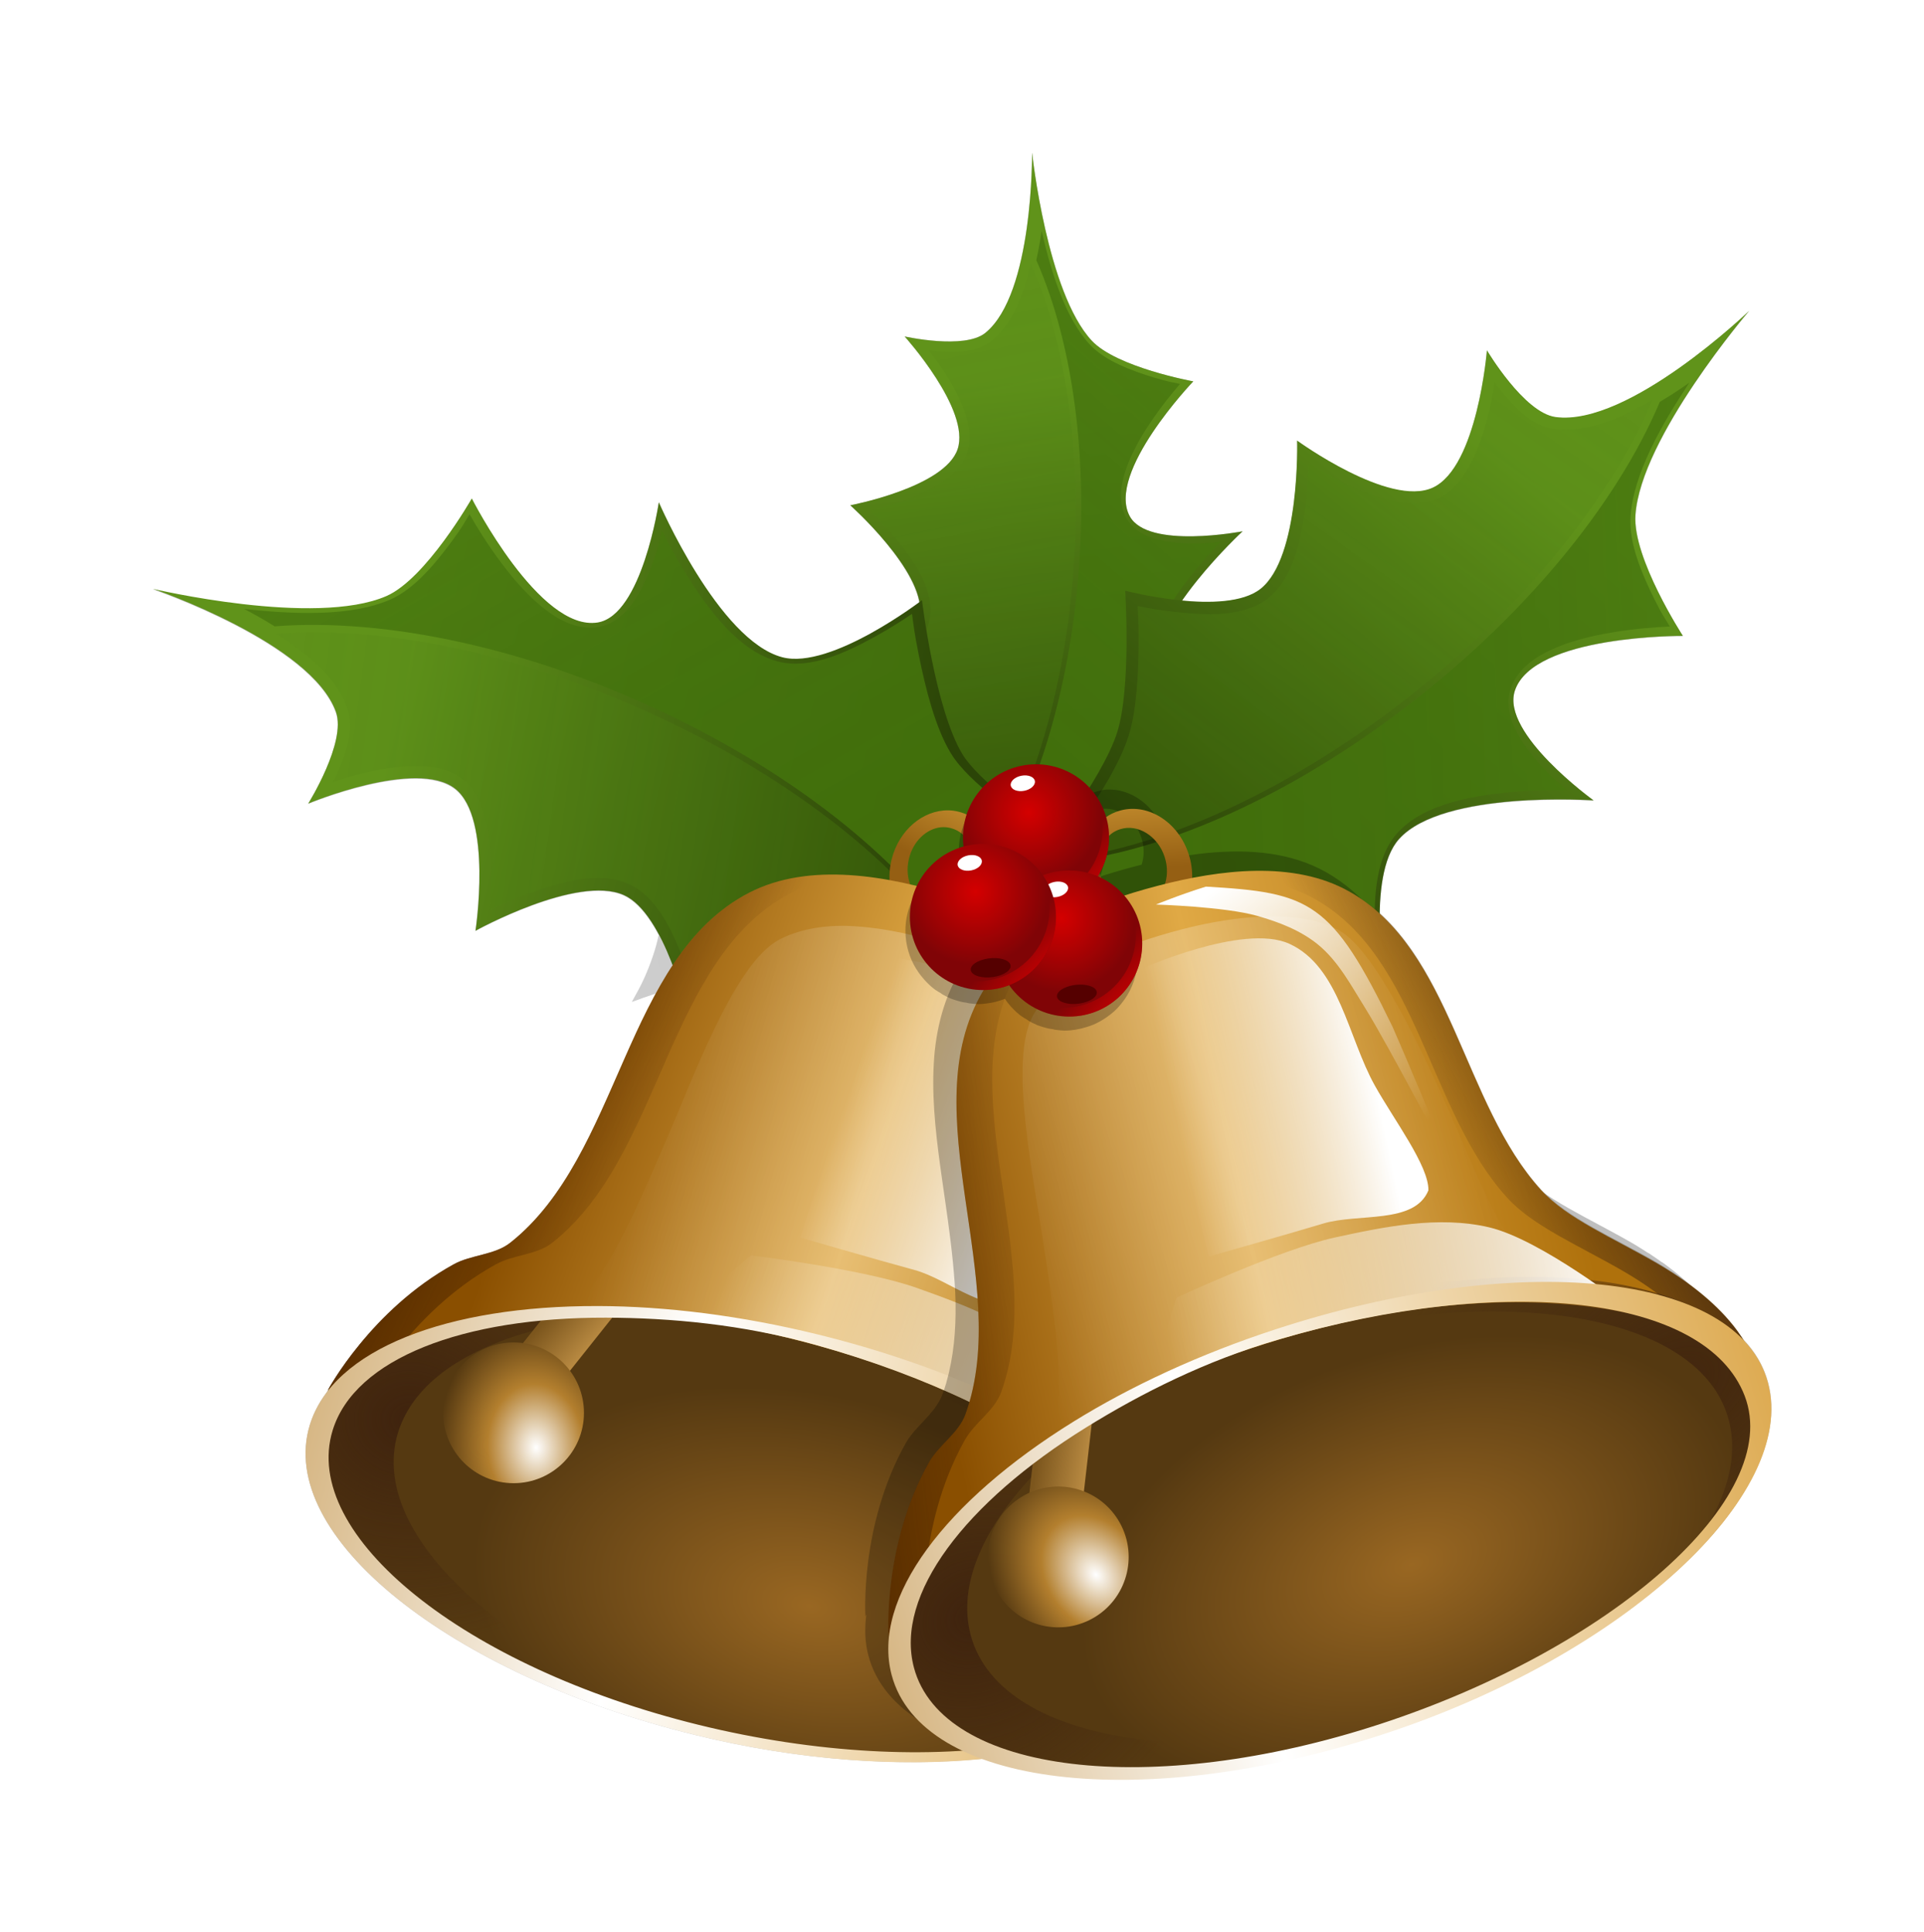 <?xml version="1.0" encoding="UTF-8" standalone="no"?>
<!-- Created with Inkscape (http://www.inkscape.org/) -->

<svg
   xmlns:dc="http://purl.org/dc/elements/1.1/"
   xmlns:cc="http://creativecommons.org/ns#"
   xmlns:rdf="http://www.w3.org/1999/02/22-rdf-syntax-ns#"
   xmlns:svg="http://www.w3.org/2000/svg"
   xmlns="http://www.w3.org/2000/svg"
   xmlns:xlink="http://www.w3.org/1999/xlink"
   xmlns:sodipodi="http://sodipodi.sourceforge.net/DTD/sodipodi-0.dtd"
   xmlns:inkscape="http://www.inkscape.org/namespaces/inkscape"
   width="204.222"
   height="205.007"
   id="svg7875"
   version="1.1"
   inkscape:version="0.48.3.1 r9886"
   sodipodi:docname="Neues Dokument 21">
  <defs
     id="defs7877">
    <filter
       color-interpolation-filters="sRGB"
       id="filter5235"
       inkscape:collect="always">
      <feGaussianBlur
         id="feGaussianBlur5237"
         stdDeviation="2.583"
         inkscape:collect="always" />
    </filter>
    <linearGradient
       y2="84.852"
       x2="-199.263"
       y1="-107.371"
       x1="87.31"
       gradientTransform="matrix(-0.34,0.444,0.41,0.369,-240.666,142.667)"
       gradientUnits="userSpaceOnUse"
       id="linearGradient5519"
       xlink:href="#linearGradient4377"
       inkscape:collect="always" />
    <linearGradient
       id="linearGradient4377"
       inkscape:collect="always">
      <stop
         id="stop4379"
         offset="0"
         style="stop-color:#ffffff;stop-opacity:1;" />
      <stop
         id="stop4381"
         offset="1"
         style="stop-color:#ffffff;stop-opacity:0;" />
    </linearGradient>
    <linearGradient
       y2="67.124"
       x2="-134.867"
       y1="18.54"
       x1="-140.314"
       gradientUnits="userSpaceOnUse"
       id="linearGradient5521"
       xlink:href="#linearGradient4565"
       inkscape:collect="always" />
    <linearGradient
       id="linearGradient4565"
       inkscape:collect="always">
      <stop
         id="stop4567"
         offset="0"
         style="stop-color:#60931a;stop-opacity:1" />
      <stop
         id="stop4569"
         offset="1"
         style="stop-color:#2b4407;stop-opacity:1" />
    </linearGradient>
    <linearGradient
       y2="78.478"
       x2="-208.681"
       y1="-70.937"
       x1="-199.539"
       gradientTransform="matrix(0.448,-0.12,0.12,0.448,-56.186,8.947)"
       gradientUnits="userSpaceOnUse"
       id="linearGradient5523"
       xlink:href="#linearGradient4559"
       inkscape:collect="always" />
    <linearGradient
       inkscape:collect="always"
       id="linearGradient4559">
      <stop
         style="stop-color:#5e911a;stop-opacity:0.5"
         offset="0"
         id="stop4561" />
      <stop
         style="stop-color:#406e0b;stop-opacity:1"
         offset="1"
         id="stop4563" />
    </linearGradient>
    <linearGradient
       y2="84.852"
       x2="-199.263"
       y1="-107.371"
       x1="87.31"
       gradientTransform="matrix(0.448,-0.12,0.12,0.448,-56.459,9.189)"
       gradientUnits="userSpaceOnUse"
       id="linearGradient5525"
       xlink:href="#linearGradient4559"
       inkscape:collect="always" />
    <linearGradient
       y2="67.124"
       x2="-134.867"
       y1="18.54"
       x1="-140.314"
       gradientUnits="userSpaceOnUse"
       id="linearGradient5527"
       xlink:href="#linearGradient4565"
       inkscape:collect="always" />
    <linearGradient
       y2="78.478"
       x2="-208.681"
       y1="-70.937"
       x1="-199.539"
       gradientTransform="matrix(0.448,-0.12,0.12,0.448,-56.186,8.947)"
       gradientUnits="userSpaceOnUse"
       id="linearGradient5529"
       xlink:href="#linearGradient4559"
       inkscape:collect="always" />
    <linearGradient
       y2="84.852"
       x2="-199.263"
       y1="-107.371"
       x1="87.31"
       gradientTransform="matrix(0.448,-0.12,0.12,0.448,-56.459,9.189)"
       gradientUnits="userSpaceOnUse"
       id="linearGradient5531"
       xlink:href="#linearGradient4559"
       inkscape:collect="always" />
    <linearGradient
       y2="67.124"
       x2="-134.867"
       y1="18.54"
       x1="-140.314"
       gradientUnits="userSpaceOnUse"
       id="linearGradient5533"
       xlink:href="#linearGradient4565"
       inkscape:collect="always" />
    <linearGradient
       y2="78.478"
       x2="-208.681"
       y1="-70.937"
       x1="-199.539"
       gradientTransform="matrix(0.448,-0.12,0.12,0.448,-56.186,8.947)"
       gradientUnits="userSpaceOnUse"
       id="linearGradient5535"
       xlink:href="#linearGradient4559"
       inkscape:collect="always" />
    <linearGradient
       y2="84.852"
       x2="-199.263"
       y1="-107.371"
       x1="87.31"
       gradientTransform="matrix(0.448,-0.12,0.12,0.448,-56.459,9.189)"
       gradientUnits="userSpaceOnUse"
       id="linearGradient5537"
       xlink:href="#linearGradient4559"
       inkscape:collect="always" />
    <linearGradient
       y2="145.879"
       x2="-46.552"
       y1="152.85"
       x1="-50.286"
       gradientUnits="userSpaceOnUse"
       id="linearGradient5539"
       xlink:href="#linearGradient4038"
       inkscape:collect="always" />
    <linearGradient
       inkscape:collect="always"
       id="linearGradient4038">
      <stop
         style="stop-color:#955f13;stop-opacity:1"
         offset="0"
         id="stop4040" />
      <stop
         style="stop-color:#c48d2e;stop-opacity:1"
         offset="1"
         id="stop4042" />
    </linearGradient>
    <radialGradient
       r="37.318"
       fy="281.861"
       fx="-59.021"
       cy="281.861"
       cx="-59.021"
       gradientTransform="matrix(0.745,-0.004,0.007,0.5,-17.146,134.963)"
       gradientUnits="userSpaceOnUse"
       id="radialGradient5541"
       xlink:href="#linearGradient3001"
       inkscape:collect="always" />
    <linearGradient
       id="linearGradient3001"
       inkscape:collect="always">
      <stop
         style="stop-color:#996722;stop-opacity:1"
         offset="0"
         id="stop3005" />
      <stop
         style="stop-color:#553911;stop-opacity:1;"
         offset="1"
         id="stop3003" />
    </linearGradient>
    <radialGradient
       r="27.021"
       fy="208.649"
       fx="-108.951"
       cy="208.649"
       cx="-108.951"
       gradientTransform="matrix(1,0,0,0.886,0,25.212)"
       gradientUnits="userSpaceOnUse"
       id="radialGradient5543"
       xlink:href="#linearGradient3829"
       inkscape:collect="always" />
    <linearGradient
       id="linearGradient3829"
       inkscape:collect="always">
      <stop
         id="stop3831"
         offset="0"
         style="stop-color:#3f230e;stop-opacity:1;" />
      <stop
         id="stop3833"
         offset="1"
         style="stop-color:#3f230e;stop-opacity:0;" />
    </linearGradient>
    <linearGradient
       y2="214.725"
       x2="55.967"
       y1="214.437"
       x1="50.331"
       gradientUnits="userSpaceOnUse"
       id="linearGradient5545"
       xlink:href="#linearGradient4023"
       inkscape:collect="always" />
    <linearGradient
       id="linearGradient4023"
       inkscape:collect="always">
      <stop
         id="stop4025"
         offset="0"
         style="stop-color:#7c561d;stop-opacity:1;" />
      <stop
         id="stop4027"
         offset="1"
         style="stop-color:#bb8c43;stop-opacity:1" />
    </linearGradient>
    <linearGradient
       y2="193.989"
       x2="-26.404"
       y1="170.401"
       x1="-92.591"
       gradientUnits="userSpaceOnUse"
       id="linearGradient5547"
       xlink:href="#linearGradient2989"
       inkscape:collect="always" />
    <linearGradient
       id="linearGradient2989">
      <stop
         id="stop2991"
         offset="0"
         style="stop-color:#8a4f00;stop-opacity:1" />
      <stop
         style="stop-color:#e0a945;stop-opacity:1"
         offset="0.5"
         id="stop2997" />
      <stop
         id="stop2993"
         offset="1"
         style="stop-color:#af710c;stop-opacity:1" />
    </linearGradient>
    <radialGradient
       r="39.88"
       fy="232.86"
       fx="-33.179"
       cy="232.86"
       cx="-33.179"
       gradientTransform="matrix(1,0,0,0.608,-0.124,86.85)"
       gradientUnits="userSpaceOnUse"
       id="radialGradient5549"
       xlink:href="#linearGradient3846"
       inkscape:collect="always" />
    <linearGradient
       id="linearGradient3846"
       inkscape:collect="always">
      <stop
         id="stop3848"
         offset="0"
         style="stop-color:#42260e;stop-opacity:1;" />
      <stop
         id="stop3850"
         offset="1"
         style="stop-color:#42260e;stop-opacity:0;" />
    </linearGradient>
    <linearGradient
       y2="182.722"
       x2="-81.155"
       y1="167.537"
       x1="-112.521"
       gradientUnits="userSpaceOnUse"
       id="linearGradient5551"
       xlink:href="#linearGradient3864"
       inkscape:collect="always" />
    <linearGradient
       id="linearGradient3864"
       inkscape:collect="always">
      <stop
         id="stop3866"
         offset="0"
         style="stop-color:#3f1c00;stop-opacity:1;" />
      <stop
         id="stop3868"
         offset="1"
         style="stop-color:#3f1c00;stop-opacity:0;" />
    </linearGradient>
    <linearGradient
       y2="187.845"
       x2="-34.194"
       y1="174.467"
       x1="-83.942"
       gradientUnits="userSpaceOnUse"
       id="linearGradient5553"
       xlink:href="#linearGradient3034"
       inkscape:collect="always" />
    <linearGradient
       id="linearGradient3034">
      <stop
         id="stop3036"
         offset="0"
         style="stop-color:#ffffff;stop-opacity:0;" />
      <stop
         style="stop-color:#ffffff;stop-opacity:1"
         offset="0.48"
         id="stop3042" />
      <stop
         id="stop3038"
         offset="1"
         style="stop-color:#ffffff;stop-opacity:0;" />
    </linearGradient>
    <filter
       color-interpolation-filters="sRGB"
       id="filter3820"
       inkscape:collect="always">
      <feGaussianBlur
         id="feGaussianBlur3822"
         stdDeviation="0.846"
         inkscape:collect="always" />
    </filter>
    <linearGradient
       y2="195.667"
       x2="-75.18"
       y1="214.089"
       x1="-30.371"
       gradientTransform="translate(-0.249,-0.747)"
       gradientUnits="userSpaceOnUse"
       id="linearGradient5555"
       xlink:href="#linearGradient3916"
       inkscape:collect="always" />
    <linearGradient
       id="linearGradient3916"
       inkscape:collect="always">
      <stop
         id="stop3918"
         offset="0"
         style="stop-color:#ffffff;stop-opacity:1;" />
      <stop
         id="stop3920"
         offset="1"
         style="stop-color:#ffffff;stop-opacity:0;" />
    </linearGradient>
    <filter
       color-interpolation-filters="sRGB"
       id="filter3960"
       inkscape:collect="always">
      <feGaussianBlur
         id="feGaussianBlur3962"
         stdDeviation="0.549"
         inkscape:collect="always" />
    </filter>
    <linearGradient
       y2="188.799"
       x2="-41.594"
       y1="190.56"
       x1="-16.013"
       gradientUnits="userSpaceOnUse"
       id="linearGradient5557"
       xlink:href="#linearGradient3881"
       inkscape:collect="always" />
    <linearGradient
       id="linearGradient3881"
       inkscape:collect="always">
      <stop
         id="stop3883"
         offset="0"
         style="stop-color:#42260e;stop-opacity:1;" />
      <stop
         id="stop3885"
         offset="1"
         style="stop-color:#42260e;stop-opacity:0;" />
    </linearGradient>
    <linearGradient
       y2="201.734"
       x2="-147.863"
       y1="236.587"
       x1="-18.307"
       gradientUnits="userSpaceOnUse"
       id="linearGradient5559"
       xlink:href="#linearGradient3016"
       inkscape:collect="always" />
    <linearGradient
       id="linearGradient3016">
      <stop
         id="stop3018"
         offset="0"
         style="stop-color:#daa240;stop-opacity:1" />
      <stop
         style="stop-color:#ffffff;stop-opacity:1"
         offset="0.5"
         id="stop3024" />
      <stop
         id="stop3020"
         offset="1"
         style="stop-color:#b77e24;stop-opacity:1" />
    </linearGradient>
    <linearGradient
       y2="179.057"
       x2="87.507"
       y1="186.027"
       x1="106.547"
       gradientTransform="matrix(1.06,0,0,1.066,-155.364,-14.64)"
       gradientUnits="userSpaceOnUse"
       id="linearGradient5561"
       xlink:href="#linearGradient3903"
       inkscape:collect="always" />
    <linearGradient
       id="linearGradient3903"
       inkscape:collect="always">
      <stop
         id="stop3905"
         offset="0"
         style="stop-color:#ffffff;stop-opacity:1;" />
      <stop
         id="stop3907"
         offset="1"
         style="stop-color:#ffffff;stop-opacity:0;" />
    </linearGradient>
    <filter
       color-interpolation-filters="sRGB"
       id="filter3944"
       inkscape:collect="always">
      <feGaussianBlur
         id="feGaussianBlur3946"
         stdDeviation="0.788"
         inkscape:collect="always" />
    </filter>
    <linearGradient
       y2="189.587"
       x2="-38.878"
       y1="156.494"
       x1="-41.027"
       gradientTransform="translate(0,1.232)"
       gradientUnits="userSpaceOnUse"
       id="linearGradient5563"
       xlink:href="#linearGradient3971"
       inkscape:collect="always" />
    <linearGradient
       id="linearGradient3971"
       inkscape:collect="always">
      <stop
         id="stop3973"
         offset="0"
         style="stop-color:#ffffff;stop-opacity:1;" />
      <stop
         id="stop3975"
         offset="1"
         style="stop-color:#ffffff;stop-opacity:0;" />
    </linearGradient>
    <filter
       color-interpolation-filters="sRGB"
       id="filter4003"
       inkscape:collect="always">
      <feGaussianBlur
         id="feGaussianBlur4005"
         stdDeviation="0.55"
         inkscape:collect="always" />
    </filter>
    <radialGradient
       r="9.211"
       fy="227.283"
       fx="-197.41"
       cy="227.283"
       cx="-197.41"
       gradientTransform="matrix(1.377,-0.103,0.135,1.809,43.71,-204.124)"
       gradientUnits="userSpaceOnUse"
       id="radialGradient5565"
       xlink:href="#linearGradient4009"
       inkscape:collect="always" />
    <linearGradient
       id="linearGradient4009">
      <stop
         style="stop-color:#ffffff;stop-opacity:1"
         offset="0"
         id="stop4013" />
      <stop
         id="stop4019"
         offset="0.5"
         style="stop-color:#b37f2e;stop-opacity:1" />
      <stop
         style="stop-color:#553911;stop-opacity:1"
         offset="1"
         id="stop4011" />
    </linearGradient>
    <filter
       color-interpolation-filters="sRGB"
       id="filter5451"
       inkscape:collect="always">
      <feGaussianBlur
         id="feGaussianBlur5453"
         stdDeviation="1.475"
         inkscape:collect="always" />
    </filter>
    <linearGradient
       y2="145.879"
       x2="-46.552"
       y1="152.85"
       x1="-50.286"
       gradientUnits="userSpaceOnUse"
       id="linearGradient5567"
       xlink:href="#linearGradient4038"
       inkscape:collect="always" />
    <radialGradient
       r="37.318"
       fy="281.861"
       fx="-59.021"
       cy="281.861"
       cx="-59.021"
       gradientTransform="matrix(0.745,-0.004,0.007,0.5,-17.146,134.963)"
       gradientUnits="userSpaceOnUse"
       id="radialGradient5569"
       xlink:href="#linearGradient3001"
       inkscape:collect="always" />
    <radialGradient
       r="27.021"
       fy="208.649"
       fx="-108.951"
       cy="208.649"
       cx="-108.951"
       gradientTransform="matrix(1,0,0,0.886,0,25.212)"
       gradientUnits="userSpaceOnUse"
       id="radialGradient5571"
       xlink:href="#linearGradient3829"
       inkscape:collect="always" />
    <linearGradient
       y2="214.725"
       x2="55.967"
       y1="214.437"
       x1="50.331"
       gradientUnits="userSpaceOnUse"
       id="linearGradient5573"
       xlink:href="#linearGradient4023"
       inkscape:collect="always" />
    <linearGradient
       y2="193.989"
       x2="-26.404"
       y1="170.401"
       x1="-92.591"
       gradientUnits="userSpaceOnUse"
       id="linearGradient5575"
       xlink:href="#linearGradient2989"
       inkscape:collect="always" />
    <linearGradient
       id="linearGradient7671">
      <stop
         id="stop7673"
         offset="0"
         style="stop-color:#8a4f00;stop-opacity:1" />
      <stop
         style="stop-color:#e0a945;stop-opacity:1"
         offset="0.5"
         id="stop7675" />
      <stop
         id="stop7677"
         offset="1"
         style="stop-color:#af710c;stop-opacity:1" />
    </linearGradient>
    <radialGradient
       r="39.88"
       fy="232.86"
       fx="-33.179"
       cy="232.86"
       cx="-33.179"
       gradientTransform="matrix(1,0,0,0.608,-0.124,86.85)"
       gradientUnits="userSpaceOnUse"
       id="radialGradient5577"
       xlink:href="#linearGradient3846"
       inkscape:collect="always" />
    <linearGradient
       y2="182.722"
       x2="-81.155"
       y1="167.537"
       x1="-112.521"
       gradientUnits="userSpaceOnUse"
       id="linearGradient5579"
       xlink:href="#linearGradient3864"
       inkscape:collect="always" />
    <linearGradient
       y2="187.845"
       x2="-34.194"
       y1="174.467"
       x1="-83.942"
       gradientUnits="userSpaceOnUse"
       id="linearGradient5581"
       xlink:href="#linearGradient3034"
       inkscape:collect="always" />
    <linearGradient
       id="linearGradient7694">
      <stop
         id="stop7696"
         offset="0"
         style="stop-color:#ffffff;stop-opacity:0;" />
      <stop
         style="stop-color:#ffffff;stop-opacity:1"
         offset="0.48"
         id="stop7698" />
      <stop
         id="stop7700"
         offset="1"
         style="stop-color:#ffffff;stop-opacity:0;" />
    </linearGradient>
    <linearGradient
       y2="195.667"
       x2="-75.18"
       y1="214.089"
       x1="-30.371"
       gradientTransform="translate(-0.249,-0.747)"
       gradientUnits="userSpaceOnUse"
       id="linearGradient5583"
       xlink:href="#linearGradient3916"
       inkscape:collect="always" />
    <linearGradient
       y2="188.799"
       x2="-41.594"
       y1="190.56"
       x1="-16.013"
       gradientUnits="userSpaceOnUse"
       id="linearGradient5585"
       xlink:href="#linearGradient3881"
       inkscape:collect="always" />
    <linearGradient
       y2="201.734"
       x2="-147.863"
       y1="236.587"
       x1="-18.307"
       gradientUnits="userSpaceOnUse"
       id="linearGradient5587"
       xlink:href="#linearGradient3016"
       inkscape:collect="always" />
    <linearGradient
       id="linearGradient7725">
      <stop
         id="stop7727"
         offset="0"
         style="stop-color:#daa240;stop-opacity:1" />
      <stop
         style="stop-color:#ffffff;stop-opacity:1"
         offset="0.5"
         id="stop7729" />
      <stop
         id="stop7731"
         offset="1"
         style="stop-color:#b77e24;stop-opacity:1" />
    </linearGradient>
    <linearGradient
       y2="179.057"
       x2="87.507"
       y1="186.027"
       x1="106.547"
       gradientTransform="matrix(1.06,0,0,1.066,-155.364,-14.64)"
       gradientUnits="userSpaceOnUse"
       id="linearGradient5589"
       xlink:href="#linearGradient3903"
       inkscape:collect="always" />
    <linearGradient
       y2="189.587"
       x2="-38.878"
       y1="156.494"
       x1="-41.027"
       gradientTransform="translate(0,1.232)"
       gradientUnits="userSpaceOnUse"
       id="linearGradient5591"
       xlink:href="#linearGradient3971"
       inkscape:collect="always" />
    <radialGradient
       r="9.211"
       fy="227.283"
       fx="-197.41"
       cy="227.283"
       cx="-197.41"
       gradientTransform="matrix(1.377,-0.103,0.135,1.809,43.71,-204.124)"
       gradientUnits="userSpaceOnUse"
       id="radialGradient5593"
       xlink:href="#linearGradient4009"
       inkscape:collect="always" />
    <linearGradient
       id="linearGradient7756">
      <stop
         style="stop-color:#ffffff;stop-opacity:1"
         offset="0"
         id="stop7758" />
      <stop
         id="stop7760"
         offset="0.5"
         style="stop-color:#b37f2e;stop-opacity:1" />
      <stop
         style="stop-color:#553911;stop-opacity:1"
         offset="1"
         id="stop7762" />
    </linearGradient>
    <filter
       color-interpolation-filters="sRGB"
       height="1.207"
       y="-0.104"
       width="1.225"
       x="-0.113"
       id="filter5350"
       inkscape:collect="always">
      <feGaussianBlur
         id="feGaussianBlur5352"
         stdDeviation="1.157"
         inkscape:collect="always" />
    </filter>
    <radialGradient
       r="14.439"
       fy="130.943"
       fx="-333.581"
       cy="130.943"
       cx="-333.581"
       gradientUnits="userSpaceOnUse"
       id="radialGradient5595"
       xlink:href="#linearGradient4643"
       inkscape:collect="always" />
    <linearGradient
       id="linearGradient4643"
       inkscape:collect="always">
      <stop
         style="stop-color:#d40000;stop-opacity:1"
         offset="0"
         id="stop4647" />
      <stop
         style="stop-color:#800406;stop-opacity:1;"
         offset="1"
         id="stop4645" />
    </linearGradient>
    <linearGradient
       y2="143.639"
       x2="-329.349"
       y1="150.609"
       x1="-321.88"
       gradientUnits="userSpaceOnUse"
       id="linearGradient5597"
       xlink:href="#linearGradient4824"
       inkscape:collect="always" />
    <linearGradient
       id="linearGradient4824"
       inkscape:collect="always">
      <stop
         id="stop4826"
         offset="0"
         style="stop-color:#cd0001;stop-opacity:1;" />
      <stop
         id="stop4828"
         offset="1"
         style="stop-color:#cd0001;stop-opacity:0;" />
    </linearGradient>
    <filter
       color-interpolation-filters="sRGB"
       height="1.872"
       y="-0.436"
       width="1.906"
       x="-0.453"
       id="filter4815"
       inkscape:collect="always">
      <feGaussianBlur
         id="feGaussianBlur4817"
         stdDeviation="5.393"
         inkscape:collect="always" />
    </filter>
    <radialGradient
       r="14.439"
       fy="130.943"
       fx="-333.581"
       cy="130.943"
       cx="-333.581"
       gradientUnits="userSpaceOnUse"
       id="radialGradient5599"
       xlink:href="#linearGradient4643"
       inkscape:collect="always" />
    <linearGradient
       y2="143.639"
       x2="-329.349"
       y1="150.609"
       x1="-321.88"
       gradientUnits="userSpaceOnUse"
       id="linearGradient5601"
       xlink:href="#linearGradient4824"
       inkscape:collect="always" />
    <radialGradient
       r="14.439"
       fy="130.943"
       fx="-333.581"
       cy="130.943"
       cx="-333.581"
       gradientUnits="userSpaceOnUse"
       id="radialGradient5603"
       xlink:href="#linearGradient4643"
       inkscape:collect="always" />
    <linearGradient
       y2="143.639"
       x2="-329.349"
       y1="150.609"
       x1="-321.88"
       gradientUnits="userSpaceOnUse"
       id="linearGradient5605"
       xlink:href="#linearGradient4824"
       inkscape:collect="always" />
  </defs>
  <sodipodi:namedview
     id="base"
     pagecolor="#ffffff"
     bordercolor="#666666"
     borderopacity="1.0"
     inkscape:pageopacity="0.0"
     inkscape:pageshadow="2"
     inkscape:zoom="0.35"
     inkscape:cx="157.8253"
     inkscape:cy="88.21795"
     inkscape:document-units="px"
     inkscape:current-layer="layer1"
     showgrid="false"
     fit-margin-left="10"
     fit-margin-top="10"
     fit-margin-right="10"
     fit-margin-bottom="10"
     inkscape:window-width="1366"
     inkscape:window-height="709"
     inkscape:window-x="0"
     inkscape:window-y="27"
     inkscape:window-maximized="1" />
  <g
     inkscape:label="Ebene 1"
     inkscape:groupmode="layer"
     id="layer1"
     transform="translate(-192.175,-415.573)">
    <g
       transform="translate(417.749,369.554)"
       id="g5455">
      <path
         inkscape:connector-curvature="0"
         style="opacity:0.5;fill:#000000;fill-opacity:1;stroke:none;filter:url(#filter5235)"
         d="m -116.031,62.219 c 0,0 0.154,14.979 -4.969,19.125 -2.22,1.797 -8.562,0.375 -8.562,0.375 0,0 7.033,7.794 5.625,11.969 -1.369,4.06 -11.375,5.969 -11.375,5.969 0,0 6.538,5.84 7.312,10.312 -0.775,0.585 -9.589,7.163 -14.531,5.875 -6.79,-1.77 -13.125,-16.469 -13.125,-16.469 0,0 -1.787,11.983 -6.5,12.75 C -168.329,113.129 -175.5,98.969 -175.5,98.969 c 0,0 -4.884,8.544 -9.094,10.375 -7.585,3.299 -24.781,-0.781 -24.781,-0.781 0,0 16.815,5.703 19.438,13.062 1.137,3.19 -2.938,9.719 -2.938,9.719 0,0 11.478,-4.778 15.594,-1.562 4.002,3.127 2.156,15.062 2.156,15.062 0,0 10.823,-5.994 15.75,-3.781 1.461,0.656 2.713,2.302 3.719,4.188 -0.32,1.538 -0.868,3.07 -1.5,4.5 -0.44,0.996 -0.901,1.767 -1.344,2.594 0.78,-0.289 1.649,-0.601 2.562,-0.906 -0.759,1.388 -1.474,2.804 -2.156,4.281 -0.004,0.009 0.004,0.023 0,0.031 -2.676,5.792 -5.004,12.038 -8.562,17.031 -0.274,0.385 -0.554,0.756 -0.844,1.125 -1.163,1.483 -2.43,2.833 -3.906,4 -0.209,0.165 -0.426,0.311 -0.656,0.438 -0.462,0.254 -0.983,0.437 -1.5,0.594 -0.773,0.237 -1.567,0.417 -2.344,0.656 -0.26,0.079 -0.532,0.151 -0.781,0.25 -0.24,0.097 -0.493,0.22 -0.719,0.344 -1.101,0.605 -2.126,1.272 -3.094,1.969 -1.452,1.045 -2.757,2.164 -3.906,3.281 -0.383,0.372 -0.745,0.726 -1.094,1.094 -0.005,0.005 0.005,0.026 0,0.031 -0.343,0.362 -0.69,0.71 -1,1.062 -0.005,0.006 0.005,0.026 0,0.031 -0.937,1.068 -1.745,2.065 -2.375,2.938 -1.276,1.766 -1.906,2.969 -1.906,2.969 0,0 0.137,-0.114 0.188,-0.156 -0.961,1.171 -1.671,2.463 -2.094,3.844 -3.596,11.742 14.74,26.459 40.938,32.906 10.95,2.695 21.588,3.408 30.562,2.5 9.793,3.522 25.625,2.842 42.438,-2.656 25.643,-8.386 44.003,-25.414 40.844,-37.281 -0.466,-1.751 -1.395,-3.298 -2.688,-4.625 -0.979,-1.567 -2.753,-3.744 -6.094,-6.125 -0.445,-0.317 -0.906,-0.647 -1.406,-0.969 -0.007,-0.005 -0.024,0.005 -0.031,0 -0.509,-0.327 -1.025,-0.671 -1.594,-1 -4.687,-2.711 -9.502,-4.713 -12.25,-7.719 -6.829,-7.471 -8.783,-19.663 -15.156,-27.281 -0.623,-0.748 -1.283,-1.442 -2,-2.094 0.06,-3.033 0.553,-6.133 2.062,-7.812 4.69,-5.219 20.656,-4.094 20.656,-4.094 0,0 -9.857,-7.118 -8.375,-11.656 1.942,-5.945 17.844,-5.812 17.844,-5.812 0,0 -5.337,-8.232 -5.031,-12.812 0.552,-8.253 12.062,-21.688 12.062,-21.688 0,0 -12.821,12.33 -20.562,11.281 -3.355,-0.455 -7.281,-7.094 -7.281,-7.094 0,0 -1.003,12.414 -5.75,14.594 -4.616,2.12 -14.375,-5 -14.375,-5 0,0 0.353,12.358 -3.875,15.719 -1.831,1.455 -5.305,1.547 -8.375,1.25 2.767,-3.986 6.438,-7.375 6.438,-7.375 0,0 -10.04,1.942 -11.969,-1.594 -2.527,-4.632 6.75,-14.312 6.75,-14.312 0,0 -8.146,-1.506 -10.781,-4.344 -4.748,-5.113 -6.344,-19.938 -6.344,-19.938 z"
         id="path4872" />
      <g
         id="g4606"
         transform="translate(23.94,67.595)">
        <path
           style="fill:url(#linearGradient5519);fill-opacity:1;stroke:none"
           d="m -207.716,46.095 c 1.134,0.358 2.311,0.689 3.497,0.967 7.585,9.305 20.574,18.175 35.98,23.618 14.327,5.062 27.756,6.111 37.401,3.672 l -5.373,15.052 c -0.589,-0.097 -1.205,-0.221 -2.689,-0.357 -2.045,-0.187 -4.444,-0.312 -6.313,0.227 -2.974,0.857 -6.464,3.227 -9.345,5.378 -1.949,1.456 -2.588,2.051 -3.447,2.783 -0.241,-1.258 -0.606,-2.93 -1.113,-4.707 -1.031,-3.619 -2.487,-7.72 -5.386,-9.492 -3.606,-2.205 -8.809,-1.261 -13.226,-0.062 -1.822,0.495 -3.341,1.061 -4.698,1.564 0.443,-0.827 0.876,-1.572 1.316,-2.568 0.712,-1.612 1.345,-3.368 1.63,-5.099 0.285,-1.731 0.221,-3.545 -0.77,-4.985 -1.205,-1.751 -3.153,-2.467 -5.207,-2.717 -2.054,-0.25 -4.312,-0.049 -6.424,0.315 -2.455,0.424 -4.454,0.988 -5.936,1.458 0.212,-1.039 0.371,-1.532 0.605,-3.419 0.389,-3.139 0.667,-6.828 -0.385,-9.587 -1.688,-4.426 -6.077,-8.649 -10.118,-12.04 z"
           id="path4412"
           inkscape:connector-curvature="0" />
        <g
           id="g4573">
          <path
             sodipodi:nodetypes="cacacacacacacacacc"
             inkscape:connector-curvature="0"
             id="path4432"
             d="m -147.804,74.682 c 0,0 -1.301,-9.096 -3.497,-13.015 -2.067,-3.689 -8.729,-9.203 -8.729,-9.203 0,0 7.846,-4.911 8.185,-8.936 0.382,-4.54 -7.416,-11.481 -7.416,-11.481 0,0 10.025,-1.889 11.394,-5.949 1.408,-4.175 -5.621,-11.963 -5.621,-11.963 0,0 6.34,1.421 8.561,-0.376 5.122,-4.146 4.963,-19.138 4.963,-19.138 0,0 1.577,14.841 6.324,19.954 2.635,2.838 10.785,4.32 10.785,4.32 0,0 -9.264,9.69 -6.738,14.322 1.929,3.536 11.977,1.594 11.977,1.594 0,0 -9.922,9.147 -9.431,15.045 0.374,4.487 8.97,10.101 8.97,10.101 0,0 -8.785,4.32 -11.809,7.985 -1.755,2.127 -3.248,7.61 -3.248,7.61 z"
             style="fill:url(#linearGradient5521);fill-opacity:1;stroke:none" />
          <path
             id="path4434"
             d="m -140.103,6.363 c -0.721,3.268 -1.913,6.419 -4.154,8.233 -1.609,1.303 -3.905,1.231 -5.862,1.095 -0.456,-0.032 -0.437,-0.069 -0.843,-0.119 0.552,0.719 1.117,1.446 1.723,2.39 0.82,1.278 1.6,2.708 2.106,4.149 0.505,1.44 0.762,2.923 0.29,4.321 -0.462,1.37 -1.544,2.389 -2.786,3.211 -1.242,0.821 -2.692,1.458 -4.081,1.967 -1.27,0.466 -2.441,0.786 -3.401,1.034 0.724,0.727 1.617,1.657 2.528,2.759 1.965,2.375 4.059,5.281 3.812,8.209 -0.225,2.671 -2.516,4.919 -4.592,6.714 -1.113,0.962 -2.126,1.723 -2.904,2.267 0.614,0.524 1.194,0.991 2.573,2.311 1.952,1.869 4.163,4.166 5.326,6.241 1.228,2.191 2.08,5.468 2.688,8.271 0.503,2.316 0.681,3.604 0.774,4.221 l 0.06,-0.001 c 5.286,-6.823 9.4,-17.813 10.911,-30.858 1.624,-14.028 -0.132,-27.289 -4.17,-36.415 z"
             style="opacity:0.5;fill:url(#linearGradient5523);fill-opacity:1;stroke:none"
             inkscape:connector-curvature="0" />
          <path
             inkscape:connector-curvature="0"
             id="path4436"
             d="m -138.95,2.941 c -0.151,1.019 -0.337,2.061 -0.565,3.095 4.038,9.126 5.794,22.387 4.17,36.415 -1.511,13.046 -5.625,24.035 -10.911,30.858 l 12.943,0.786 c 0.143,-0.499 0.276,-1.029 0.717,-2.25 0.607,-1.682 1.387,-3.625 2.46,-4.925 1.707,-2.069 4.705,-4.04 7.323,-5.601 1.771,-1.057 2.438,-1.364 3.285,-1.799 -0.831,-0.612 -1.919,-1.462 -3.033,-2.458 -2.268,-2.029 -4.733,-4.557 -4.974,-7.447 -0.3,-3.596 2.28,-7.401 4.761,-10.498 1.023,-1.278 1.989,-2.291 2.849,-3.198 -0.765,0.074 -1.466,0.167 -2.353,0.182 -1.436,0.024 -2.948,-0.063 -4.316,-0.417 -1.367,-0.354 -2.669,-1.013 -3.36,-2.28 -0.841,-1.541 -0.655,-3.324 -0.092,-5.035 0.564,-1.711 1.531,-3.432 2.565,-4.983 1.202,-1.803 2.34,-3.197 3.222,-4.214 -0.836,-0.18 -1.253,-0.22 -2.716,-0.666 -2.434,-0.743 -5.228,-1.759 -6.86,-3.517 -2.619,-2.82 -4.107,-7.711 -5.114,-12.048 z"
             style="fill:url(#linearGradient5525);fill-opacity:1;stroke:none" />
        </g>
        <g
           transform="matrix(0.813,0.863,-0.863,0.813,45.301,136.567)"
           id="g4578">
          <path
             style="fill:url(#linearGradient5527);fill-opacity:1;stroke:none"
             d="m -147.804,74.682 c 0,0 -1.301,-9.096 -3.497,-13.015 -2.067,-3.689 -8.729,-9.203 -8.729,-9.203 0,0 7.846,-4.911 8.185,-8.936 0.382,-4.54 -7.416,-11.481 -7.416,-11.481 0,0 10.025,-1.889 11.394,-5.949 1.408,-4.175 -5.621,-11.963 -5.621,-11.963 0,0 6.34,1.421 8.561,-0.376 5.122,-4.146 4.963,-19.138 4.963,-19.138 0,0 1.577,14.841 6.324,19.954 2.635,2.838 10.785,4.32 10.785,4.32 0,0 -9.264,9.69 -6.738,14.322 1.929,3.536 11.977,1.594 11.977,1.594 0,0 -9.922,9.147 -9.431,15.045 0.374,4.487 8.97,10.101 8.97,10.101 0,0 -8.785,4.32 -11.809,7.985 -1.755,2.127 -3.248,7.61 -3.248,7.61 z"
             id="path4580"
             inkscape:connector-curvature="0"
             sodipodi:nodetypes="cacacacacacacacacc" />
          <path
             inkscape:connector-curvature="0"
             style="opacity:0.5;fill:url(#linearGradient5529);fill-opacity:1;stroke:none"
             d="m -140.103,6.363 c -0.721,3.268 -1.913,6.419 -4.154,8.233 -1.609,1.303 -3.905,1.231 -5.862,1.095 -0.456,-0.032 -0.437,-0.069 -0.843,-0.119 0.552,0.719 1.117,1.446 1.723,2.39 0.82,1.278 1.6,2.708 2.106,4.149 0.505,1.44 0.762,2.923 0.29,4.321 -0.462,1.37 -1.544,2.389 -2.786,3.211 -1.242,0.821 -2.692,1.458 -4.081,1.967 -1.27,0.466 -2.441,0.786 -3.401,1.034 0.724,0.727 1.617,1.657 2.528,2.759 1.965,2.375 4.059,5.281 3.812,8.209 -0.225,2.671 -2.516,4.919 -4.592,6.714 -1.113,0.962 -2.126,1.723 -2.904,2.267 0.614,0.524 1.194,0.991 2.573,2.311 1.952,1.869 4.163,4.166 5.326,6.241 1.228,2.191 2.08,5.468 2.688,8.271 0.503,2.316 0.681,3.604 0.774,4.221 l 0.06,-0.001 c 5.286,-6.823 9.4,-17.813 10.911,-30.858 1.624,-14.028 -0.132,-27.289 -4.17,-36.415 z"
             id="path4582" />
          <path
             style="fill:url(#linearGradient5531);fill-opacity:1;stroke:none"
             d="m -138.95,2.941 c -0.151,1.019 -0.337,2.061 -0.565,3.095 4.038,9.126 5.794,22.387 4.17,36.415 -1.511,13.046 -5.625,24.035 -10.911,30.858 l 12.943,0.786 c 0.143,-0.499 0.276,-1.029 0.717,-2.25 0.607,-1.682 1.387,-3.625 2.46,-4.925 1.707,-2.069 4.705,-4.04 7.323,-5.601 1.771,-1.057 2.438,-1.364 3.285,-1.799 -0.831,-0.612 -1.919,-1.462 -3.033,-2.458 -2.268,-2.029 -4.733,-4.557 -4.974,-7.447 -0.3,-3.596 2.28,-7.401 4.761,-10.498 1.023,-1.278 1.989,-2.291 2.849,-3.198 -0.765,0.074 -1.466,0.167 -2.353,0.182 -1.436,0.024 -2.948,-0.063 -4.316,-0.417 -1.367,-0.354 -2.669,-1.013 -3.36,-2.28 -0.841,-1.541 -0.655,-3.324 -0.092,-5.035 0.564,-1.711 1.531,-3.432 2.565,-4.983 1.202,-1.803 2.34,-3.197 3.222,-4.214 -0.836,-0.18 -1.253,-0.22 -2.716,-0.666 -2.434,-0.743 -5.228,-1.759 -6.86,-3.517 -2.619,-2.82 -4.107,-7.711 -5.114,-12.048 z"
             id="path4584"
             inkscape:connector-curvature="0" />
        </g>
        <g
           id="g4592"
           transform="matrix(0.393,-1.118,1.118,0.393,-172.277,-113.453)">
          <path
             sodipodi:nodetypes="cacacacacacacacacc"
             inkscape:connector-curvature="0"
             id="path4594"
             d="m -147.804,74.682 c 0,0 -1.301,-9.096 -3.497,-13.015 -2.067,-3.689 -8.729,-9.203 -8.729,-9.203 0,0 7.846,-4.911 8.185,-8.936 0.382,-4.54 -7.416,-11.481 -7.416,-11.481 0,0 10.025,-1.889 11.394,-5.949 1.408,-4.175 -5.621,-11.963 -5.621,-11.963 0,0 6.34,1.421 8.561,-0.376 5.122,-4.146 4.963,-19.138 4.963,-19.138 0,0 1.577,14.841 6.324,19.954 2.635,2.838 10.785,4.32 10.785,4.32 0,0 -9.264,9.69 -6.738,14.322 1.929,3.536 11.977,1.594 11.977,1.594 0,0 -9.922,9.147 -9.431,15.045 0.374,4.487 8.97,10.101 8.97,10.101 0,0 -8.785,4.32 -11.809,7.985 -1.755,2.127 -3.248,7.61 -3.248,7.61 z"
             style="fill:url(#linearGradient5533);fill-opacity:1;stroke:none" />
          <path
             id="path4596"
             d="m -140.103,6.363 c -0.721,3.268 -1.913,6.419 -4.154,8.233 -1.609,1.303 -3.905,1.231 -5.862,1.095 -0.456,-0.032 -0.437,-0.069 -0.843,-0.119 0.552,0.719 1.117,1.446 1.723,2.39 0.82,1.278 1.6,2.708 2.106,4.149 0.505,1.44 0.762,2.923 0.29,4.321 -0.462,1.37 -1.544,2.389 -2.786,3.211 -1.242,0.821 -2.692,1.458 -4.081,1.967 -1.27,0.466 -2.441,0.786 -3.401,1.034 0.724,0.727 1.617,1.657 2.528,2.759 1.965,2.375 4.059,5.281 3.812,8.209 -0.225,2.671 -2.516,4.919 -4.592,6.714 -1.113,0.962 -2.126,1.723 -2.904,2.267 0.614,0.524 1.194,0.991 2.573,2.311 1.952,1.869 4.163,4.166 5.326,6.241 1.228,2.191 2.08,5.468 2.688,8.271 0.503,2.316 0.681,3.604 0.774,4.221 l 0.06,-0.001 c 5.286,-6.823 9.4,-17.813 10.911,-30.858 1.624,-14.028 -0.132,-27.289 -4.17,-36.415 z"
             style="opacity:0.5;fill:url(#linearGradient5535);fill-opacity:1;stroke:none"
             inkscape:connector-curvature="0" />
          <path
             inkscape:connector-curvature="0"
             id="path4598"
             d="m -138.95,2.941 c -0.151,1.019 -0.337,2.061 -0.565,3.095 4.038,9.126 5.794,22.387 4.17,36.415 -1.511,13.046 -5.625,24.035 -10.911,30.858 l 12.943,0.786 c 0.143,-0.499 0.276,-1.029 0.717,-2.25 0.607,-1.682 1.387,-3.625 2.46,-4.925 1.707,-2.069 4.705,-4.04 7.323,-5.601 1.771,-1.057 2.438,-1.364 3.285,-1.799 -0.831,-0.612 -1.919,-1.462 -3.033,-2.458 -2.268,-2.029 -4.733,-4.557 -4.974,-7.447 -0.3,-3.596 2.28,-7.401 4.761,-10.498 1.023,-1.278 1.989,-2.291 2.849,-3.198 -0.765,0.074 -1.466,0.167 -2.353,0.182 -1.436,0.024 -2.948,-0.063 -4.316,-0.417 -1.367,-0.354 -2.669,-1.013 -3.36,-2.28 -0.841,-1.541 -0.655,-3.324 -0.092,-5.035 0.564,-1.711 1.531,-3.432 2.565,-4.983 1.202,-1.803 2.34,-3.197 3.222,-4.214 -0.836,-0.18 -1.253,-0.22 -2.716,-0.666 -2.434,-0.743 -5.228,-1.759 -6.86,-3.517 -2.619,-2.82 -4.107,-7.711 -5.114,-12.048 z"
             style="fill:url(#linearGradient5537);fill-opacity:1;stroke:none" />
        </g>
      </g>
      <g
         id="g4044"
         transform="translate(-73.189,-13.443)">
        <path
           inkscape:connector-curvature="0"
           id="path4031"
           d="m -51.742,145.462 c -2.667,-0.029 -5.22,2.084 -5.999,5.198 -0.891,3.559 0.87,7.077 3.92,7.84 3.05,0.763 6.235,-1.509 7.126,-5.068 0.891,-3.559 -0.87,-7.055 -3.92,-7.819 -0.381,-0.095 -0.745,-0.147 -1.126,-0.152 z m -0.78,1.798 c 0.353,-0.037 0.705,-0.005 1.061,0.087 1.901,0.487 3.002,2.713 2.447,4.981 -0.555,2.269 -2.561,3.714 -4.462,3.227 -1.901,-0.487 -2.981,-2.713 -2.426,-4.981 0.451,-1.843 1.851,-3.152 3.379,-3.314 z"
           style="fill:url(#linearGradient5539);fill-opacity:1;stroke:none" />
        <path
           transform="matrix(1.263,0.317,-0.347,1.154,104.024,-70.002)"
           d="m -27.46,270.385 c 0,10.305 -16.708,18.659 -37.318,18.659 -20.61,0 -37.318,-8.354 -37.318,-18.659 0,-10.305 16.708,-18.659 37.318,-18.659 20.61,0 37.318,8.354 37.318,18.659 z"
           sodipodi:ry="18.65893"
           sodipodi:rx="37.31786"
           sodipodi:cy="270.38464"
           sodipodi:cx="-64.778175"
           id="path2999"
           style="fill:url(#radialGradient5541);fill-opacity:1;stroke:none"
           sodipodi:type="arc" />
        <path
           id="path3824"
           d="m -88.281,197.031 c -15.784,-0.039 -27.888,4.602 -30.344,12.781 -3.572,11.897 14.631,26.812 40.656,33.344 2.825,0.709 5.622,1.293 8.375,1.75 -25.974,-6.544 -44.13,-21.461 -40.562,-33.344 3.181,-10.596 22.538,-15.202 45.125,-11.469 -8.133,-2.041 -16.075,-3.045 -23.25,-3.062 z"
           style="fill:url(#radialGradient5543);fill-opacity:1;stroke:none"
           inkscape:connector-curvature="0" />
        <rect
           transform="matrix(0.783,0.623,-0.623,0.783,0,0)"
           y="203.463"
           x="49.936"
           height="22.156"
           width="5.726"
           id="rect4021"
           style="fill:url(#linearGradient5545);fill-opacity:1;stroke:none" />
        <path
           sodipodi:nodetypes="csaaaasscsc"
           inkscape:connector-curvature="0"
           id="path2987"
           d="m -117.586,207.015 c 0,0 4.566,-8.539 13.378,-13.378 1.872,-1.028 4.309,-0.964 5.985,-2.288 11.762,-9.291 12.038,-30.249 25.348,-37.142 6.41,-3.319 14.76,-1.796 21.651,0.352 6.463,2.014 13.662,5.319 16.899,11.266 6.003,11.03 -1.739,25.43 0.528,37.67 0.742,4.005 3.759,8.258 6.303,13.038 4.94,9.284 3.203,14.246 3.203,14.246 0,0 -7.989,-20.469 -44.711,-29.397 -33.51,-8.146 -48.584,5.633 -48.584,5.633 z"
           style="fill:url(#linearGradient5547);fill-opacity:1;stroke:none" />
        <path
           inkscape:connector-curvature="0"
           id="path3841"
           d="m -88.406,197.156 c -5.715,-0.014 -10.939,0.596 -15.406,1.75 9.412,-1.377 21.176,-0.718 33.375,2.344 26.025,6.532 44.228,21.478 40.656,33.375 -1.567,5.219 -7.063,8.999 -14.938,11.031 10.667,-1.56 18.321,-5.773 20.219,-12.094 3.572,-11.897 -14.631,-26.812 -40.656,-33.344 -8.133,-2.041 -16.075,-3.045 -23.25,-3.062 z"
           style="fill:url(#radialGradient5549);fill-opacity:1;stroke:none" />
        <path
           id="path3862"
           d="m -65.031,152.281 c -2.77,0.105 -5.44,0.693 -7.844,1.938 -13.31,6.893 -13.582,27.834 -25.344,37.125 -1.676,1.324 -4.128,1.253 -6,2.281 -8.812,4.84 -13.375,13.375 -13.375,13.375 0,0 2.423,-2.168 7.406,-4.281 2.233,-2.841 5.72,-6.486 10.469,-9.094 1.872,-1.028 4.293,-0.957 5.969,-2.281 11.762,-9.291 12.034,-30.232 25.344,-37.125 2.003,-1.037 4.222,-1.624 6.5,-1.844 -1.043,-0.076 -2.099,-0.133 -3.125,-0.094 z"
           style="fill:url(#linearGradient5551);fill-opacity:1;stroke:none"
           inkscape:connector-curvature="0" />
        <path
           id="path3028"
           d="m -62.625,157.719 c -2.699,-0.034 -5.081,0.444 -7,1.438 -4.927,2.552 -9.346,15.225 -12.5,22.375 -2.494,5.653 -5.046,12.051 -9.562,17.312 6.331,-0.244 13.859,0.385 22.688,2.531 14.296,3.475 24.221,8.696 31.031,13.781 -0.348,-0.964 -0.647,-1.968 -0.844,-3.031 -1.371,-7.4 0.246,-14.509 1.125,-20.812 0.879,-6.303 2.458,-18.531 0.281,-22.531 -2.175,-3.997 -8.136,-7.093 -14.156,-8.969 -3.226,-1.005 -6.688,-1.832 -9.875,-2.031 -0.398,-0.025 -0.802,-0.058 -1.188,-0.062 z"
           style="opacity:0.5;fill:url(#linearGradient5553);fill-opacity:1;stroke:none;filter:url(#filter3820)"
           inkscape:connector-curvature="0" />
        <path
           sodipodi:nodetypes="ccsccaac"
           inkscape:connector-curvature="0"
           id="path3911"
           d="m -72.686,192.691 -6.969,6 c 3.251,0.413 6.711,1.039 10.406,1.938 18.303,4.45 29.467,11.779 36.062,18 l 0.562,0.188 c 0,0 -3.98,-10.945 -7.969,-14.938 -3.857,-3.861 -9.297,-5.886 -14.438,-7.719 -5.65,-2.014 -17.656,-3.469 -17.656,-3.469 z"
           style="fill:url(#linearGradient5555);fill-opacity:1;stroke:none;filter:url(#filter3960)" />
        <path
           id="path3879"
           d="m -51.219,154.562 c 5.409,2.069 10.745,5.172 13.406,10.062 6.003,11.03 -1.736,25.416 0.531,37.656 0.742,4.005 3.769,8.283 6.312,13.062 2.271,4.267 3.109,7.59 3.375,9.969 2.431,3.256 3.312,5.469 3.312,5.469 0,0 1.721,-4.966 -3.219,-14.25 -2.543,-4.78 -5.571,-9.027 -6.312,-13.031 -2.267,-12.24 5.503,-26.657 -0.5,-37.688 -3.236,-5.946 -10.443,-9.236 -16.906,-11.25 z"
           style="fill:url(#linearGradient5557);fill-opacity:1;stroke:none"
           inkscape:connector-curvature="0" />
        <path
           sodipodi:nodetypes="ssssssssssss"
           inkscape:connector-curvature="0"
           id="path3011"
           d="m -88.957,198.07 c -15.889,-0.038 -28.073,4.542 -30.545,12.615 -3.596,11.742 14.729,26.464 40.926,32.91 26.197,6.447 50.794,1.71 54.389,-10.033 3.596,-11.742 -15.169,-26.023 -41.366,-32.47 -8.187,-2.015 -16.182,-3.005 -23.404,-3.023 z m 0.881,1.234 c 6.857,0.017 14.501,0.712 22.209,2.868 24.079,6.736 41.031,20.009 38.85,31.245 -2.222,11.445 -26.342,15.219 -51.213,9.099 -24.871,-6.12 -42.263,-20.097 -38.85,-31.245 2.347,-7.664 13.919,-12.004 29.004,-11.967 z"
           style="fill:url(#linearGradient5559);fill-opacity:1;stroke:none" />
        <path
           sodipodi:nodetypes="ccaacac"
           inkscape:connector-curvature="0"
           id="path3901"
           d="m -67.463,190.791 9.767,-29.726 c 0,0 12.055,1.574 15.046,6.105 3.212,4.865 0.026,11.685 -0.264,17.517 -0.208,4.168 0.366,10.296 -1.056,12.474 -3.168,2.296 -7.579,-1.899 -11.351,-2.92 -4.061,-1.099 -12.143,-3.45 -12.143,-3.45 z"
           style="fill:url(#linearGradient5561);stroke:none;filter:url(#filter3944)" />
        <path
           sodipodi:nodetypes="cssscccc"
           inkscape:connector-curvature="0"
           id="path3966"
           d="m -52.469,156.138 c 0,0 6.053,4.029 8.469,6.688 1.598,1.758 3.108,3.751 3.875,6 0.912,2.675 0.684,5.611 0.688,8.438 0.005,4.356 -1.062,18.84 -1.062,18.84 0,0 1.972,-12.111 2.475,-15.676 1.573,-14.757 0.113,-16.716 -8.944,-23.102 -2.842,-0.745 -5.5,-1.188 -5.5,-1.188 z"
           style="fill:url(#linearGradient5563);fill-opacity:1;stroke:none;filter:url(#filter4003)" />
        <path
           transform="matrix(0.811,0,0,0.811,64.651,28.709)"
           d="m -191.186,222.802 c 0,5.087 -4.124,9.211 -9.211,9.211 -5.087,0 -9.211,-4.124 -9.211,-9.211 0,-5.087 4.124,-9.211 9.211,-9.211 5.087,0 9.211,4.124 9.211,9.211 z"
           sodipodi:ry="9.2108049"
           sodipodi:rx="9.2108049"
           sodipodi:cy="222.80191"
           sodipodi:cx="-200.39725"
           id="path4007"
           style="fill:url(#radialGradient5565);fill-opacity:1;stroke:none"
           sodipodi:type="arc" />
      </g>
      <path
         style="opacity:0.5;fill:#000000;fill-opacity:1;stroke:none;filter:url(#filter5451)"
         d="m -108.208,129.821 c -0.38,0.03 -0.751,0.129 -1.125,0.25 -0.374,0.121 -0.737,0.239 -1.062,0.438 -2.279,1.386 -3.298,4.539 -2.312,7.594 0.236,0.73 0.562,1.41 0.969,2 -1.239,0.492 -2.455,1.04 -3.625,1.656 -0.012,0.009 -0.02,0.022 -0.031,0.031 -0.082,0.043 -0.168,0.081 -0.25,0.125 -0.367,0.196 -0.733,0.387 -1.094,0.594 -0.044,0.026 -0.081,0.067 -0.125,0.094 -0.406,0.236 -0.805,0.491 -1.188,0.75 -0.453,0.307 -0.887,0.635 -1.312,0.969 -0.111,0.088 -0.235,0.16 -0.344,0.25 -0.176,0.144 -0.33,0.289 -0.5,0.438 -0.639,0.562 -1.231,1.175 -1.781,1.812 -0.091,0.105 -0.192,0.205 -0.281,0.312 -0.159,0.194 -0.318,0.393 -0.469,0.594 -0.116,0.155 -0.233,0.31 -0.344,0.469 -0.214,0.308 -0.402,0.614 -0.594,0.938 -0.239,0.403 -0.484,0.806 -0.688,1.219 -0.816,1.65 -1.349,3.375 -1.688,5.156 -0.085,0.445 -0.159,0.892 -0.219,1.344 -0.12,0.904 -0.184,1.821 -0.219,2.75 -0.138,3.713 0.345,7.605 0.906,11.531 0.421,2.947 0.871,5.913 1.156,8.844 0.142,1.465 0.258,2.905 0.281,4.344 1.7e-4,0.01 -1.7e-4,0.021 0,0.031 0.044,2.867 -0.202,5.665 -0.969,8.344 -0.003,0.01 0.003,0.022 0,0.031 -0.126,0.438 -0.282,0.881 -0.438,1.312 -0.181,0.503 -0.465,0.947 -0.781,1.375 -0.005,0.007 0.005,0.024 0,0.031 -0.154,0.207 -0.328,0.397 -0.5,0.594 -0.005,0.006 0.005,0.025 0,0.031 -0.886,1.01 -1.944,1.936 -2.594,3.094 -4.918,8.768 -4.281,18.406 -4.281,18.406 0,0 0.074,-0.158 0.094,-0.219 -0.198,1.505 -0.154,2.977 0.219,4.375 3.16,11.867 26.514,14.667 52.156,6.281 25.643,-8.386 44.003,-25.414 40.844,-37.281 -0.466,-1.751 -1.395,-3.298 -2.688,-4.625 -0.978,-1.559 -2.747,-3.756 -6.062,-6.125 -0.007,-0.005 -0.024,0.005 -0.031,0 -0.445,-0.317 -0.906,-0.647 -1.406,-0.969 -0.007,-0.005 -0.024,0.005 -0.031,0 -0.509,-0.327 -1.025,-0.671 -1.594,-1 -2.335,-1.351 -4.716,-2.539 -6.844,-3.75 -2.132,-1.218 -4.032,-2.466 -5.406,-3.969 -0.525,-0.574 -1.028,-1.187 -1.5,-1.812 -5.654,-7.505 -7.8,-18.397 -13.656,-25.438 -0.005,-0.006 0.005,-0.025 0,-0.031 -1.467,-1.76 -3.17,-3.278 -5.219,-4.438 -3.682,-2.084 -8.113,-2.454 -12.531,-2.031 -0.01,9.6e-4 -0.021,-9.7e-4 -0.031,0 -1.385,0.134 -2.771,0.361 -4.125,0.625 0.021,-0.826 -0.1,-1.71 -0.375,-2.562 -0.986,-3.055 -3.652,-4.991 -6.312,-4.781 z m -0.219,2.031 c 1.667,-0.116 3.362,1.121 4,3.062 0.329,1 0.313,2.009 0.031,2.875 -0.246,0.061 -0.507,0.124 -0.75,0.188 -1.471,0.384 -2.965,0.828 -4.469,1.344 -0.697,-0.541 -1.279,-1.291 -1.594,-2.25 -0.592,-1.803 -0.086,-3.68 1.125,-4.625 0.28,-0.218 0.587,-0.358 0.938,-0.469 0.234,-0.074 0.481,-0.108 0.719,-0.125 z"
         id="path5356"
         inkscape:connector-curvature="0" />
      <g
         transform="matrix(0.849,-0.529,0.529,0.849,-140.925,-18.301)"
         id="g4088">
        <path
           style="fill:url(#linearGradient5567);fill-opacity:1;stroke:none"
           d="m -51.742,145.462 c -2.667,-0.029 -5.22,2.084 -5.999,5.198 -0.891,3.559 0.87,7.077 3.92,7.84 3.05,0.763 6.235,-1.509 7.126,-5.068 0.891,-3.559 -0.87,-7.055 -3.92,-7.819 -0.381,-0.095 -0.745,-0.147 -1.126,-0.152 z m -0.78,1.798 c 0.353,-0.037 0.705,-0.005 1.061,0.087 1.901,0.487 3.002,2.713 2.447,4.981 -0.555,2.269 -2.561,3.714 -4.462,3.227 -1.901,-0.487 -2.981,-2.713 -2.426,-4.981 0.451,-1.843 1.851,-3.152 3.379,-3.314 z"
           id="path4090"
           inkscape:connector-curvature="0" />
        <path
           sodipodi:type="arc"
           style="fill:url(#radialGradient5569);fill-opacity:1;stroke:none"
           id="path4092"
           sodipodi:cx="-64.778175"
           sodipodi:cy="270.38464"
           sodipodi:rx="37.31786"
           sodipodi:ry="18.65893"
           d="m -27.46,270.385 c 0,10.305 -16.708,18.659 -37.318,18.659 -20.61,0 -37.318,-8.354 -37.318,-18.659 0,-10.305 16.708,-18.659 37.318,-18.659 20.61,0 37.318,8.354 37.318,18.659 z"
           transform="matrix(1.263,0.317,-0.347,1.154,104.024,-70.002)" />
        <path
           inkscape:connector-curvature="0"
           style="fill:url(#radialGradient5571);fill-opacity:1;stroke:none"
           d="m -88.281,197.031 c -15.784,-0.039 -27.888,4.602 -30.344,12.781 -3.572,11.897 14.631,26.812 40.656,33.344 2.825,0.709 5.622,1.293 8.375,1.75 -25.974,-6.544 -44.13,-21.461 -40.562,-33.344 3.181,-10.596 22.538,-15.202 45.125,-11.469 -8.133,-2.041 -16.075,-3.045 -23.25,-3.062 z"
           id="path4094" />
        <rect
           style="fill:url(#linearGradient5573);fill-opacity:1;stroke:none"
           id="rect4096"
           width="5.726"
           height="22.156"
           x="49.936"
           y="203.463"
           transform="matrix(0.783,0.623,-0.623,0.783,0,0)" />
        <path
           style="fill:url(#linearGradient5575);fill-opacity:1;stroke:none"
           d="m -117.586,207.015 c 0,0 4.566,-8.539 13.378,-13.378 1.872,-1.028 4.309,-0.964 5.985,-2.288 11.762,-9.291 12.038,-30.249 25.348,-37.142 6.41,-3.319 14.76,-1.796 21.651,0.352 6.463,2.014 13.662,5.319 16.899,11.266 6.003,11.03 -1.739,25.43 0.528,37.67 0.742,4.005 3.759,8.258 6.303,13.038 4.94,9.284 3.203,14.246 3.203,14.246 0,0 -7.989,-20.469 -44.711,-29.397 -33.51,-8.146 -48.584,5.633 -48.584,5.633 z"
           id="path4098"
           inkscape:connector-curvature="0"
           sodipodi:nodetypes="csaaaasscsc" />
        <path
           style="fill:url(#radialGradient5577);fill-opacity:1;stroke:none"
           d="m -88.406,197.156 c -5.715,-0.014 -10.939,0.596 -15.406,1.75 9.412,-1.377 21.176,-0.718 33.375,2.344 26.025,6.532 44.228,21.478 40.656,33.375 -1.567,5.219 -7.063,8.999 -14.938,11.031 10.667,-1.56 18.321,-5.773 20.219,-12.094 3.572,-11.897 -14.631,-26.812 -40.656,-33.344 -8.133,-2.041 -16.075,-3.045 -23.25,-3.062 z"
           id="path4100"
           inkscape:connector-curvature="0" />
        <path
           inkscape:connector-curvature="0"
           style="fill:url(#linearGradient5579);fill-opacity:1;stroke:none"
           d="m -65.031,152.281 c -2.77,0.105 -5.44,0.693 -7.844,1.938 -13.31,6.893 -13.582,27.834 -25.344,37.125 -1.676,1.324 -4.128,1.253 -6,2.281 -8.812,4.84 -13.375,13.375 -13.375,13.375 0,0 2.423,-2.168 7.406,-4.281 2.233,-2.841 5.72,-6.486 10.469,-9.094 1.872,-1.028 4.293,-0.957 5.969,-2.281 11.762,-9.291 12.034,-30.232 25.344,-37.125 2.003,-1.037 4.222,-1.624 6.5,-1.844 -1.043,-0.076 -2.099,-0.133 -3.125,-0.094 z"
           id="path4102" />
        <path
           inkscape:connector-curvature="0"
           style="opacity:0.5;fill:url(#linearGradient5581);fill-opacity:1;stroke:none;filter:url(#filter3820)"
           d="m -62.625,157.719 c -2.699,-0.034 -5.081,0.444 -7,1.438 -4.927,2.552 -9.346,15.225 -12.5,22.375 -2.494,5.653 -5.046,12.051 -9.562,17.312 6.331,-0.244 13.859,0.385 22.688,2.531 14.296,3.475 24.221,8.696 31.031,13.781 -0.348,-0.964 -0.647,-1.968 -0.844,-3.031 -1.371,-7.4 0.246,-14.509 1.125,-20.812 0.879,-6.303 2.458,-18.531 0.281,-22.531 -2.175,-3.997 -8.136,-7.093 -14.156,-8.969 -3.226,-1.005 -6.688,-1.832 -9.875,-2.031 -0.398,-0.025 -0.802,-0.058 -1.188,-0.062 z"
           id="path4104" />
        <path
           style="fill:url(#linearGradient5583);fill-opacity:1;stroke:none;filter:url(#filter3960)"
           d="m -72.686,192.691 -6.969,6 c 3.251,0.413 6.711,1.039 10.406,1.938 18.303,4.45 29.467,11.779 36.062,18 l 0.562,0.188 c 0,0 -3.98,-10.945 -7.969,-14.938 -3.857,-3.861 -9.297,-5.886 -14.438,-7.719 -5.65,-2.014 -17.656,-3.469 -17.656,-3.469 z"
           id="path4106"
           inkscape:connector-curvature="0"
           sodipodi:nodetypes="ccsccaac" />
        <path
           inkscape:connector-curvature="0"
           style="fill:url(#linearGradient5585);fill-opacity:1;stroke:none"
           d="m -51.219,154.562 c 5.409,2.069 10.745,5.172 13.406,10.062 6.003,11.03 -1.736,25.416 0.531,37.656 0.742,4.005 3.769,8.283 6.312,13.062 2.271,4.267 3.109,7.59 3.375,9.969 2.431,3.256 3.312,5.469 3.312,5.469 0,0 1.721,-4.966 -3.219,-14.25 -2.543,-4.78 -5.571,-9.027 -6.312,-13.031 -2.267,-12.24 5.503,-26.657 -0.5,-37.688 -3.236,-5.946 -10.443,-9.236 -16.906,-11.25 z"
           id="path4108" />
        <path
           style="fill:url(#linearGradient5587);fill-opacity:1;stroke:none"
           d="m -88.957,198.07 c -15.889,-0.038 -28.073,4.542 -30.545,12.615 -3.596,11.742 14.729,26.464 40.926,32.91 26.197,6.447 50.794,1.71 54.389,-10.033 3.596,-11.742 -15.169,-26.023 -41.366,-32.47 -8.187,-2.015 -16.182,-3.005 -23.404,-3.023 z m 0.881,1.234 c 6.857,0.017 14.501,0.712 22.209,2.868 24.079,6.736 41.031,20.009 38.85,31.245 -2.222,11.445 -26.342,15.219 -51.213,9.099 -24.871,-6.12 -42.263,-20.097 -38.85,-31.245 2.347,-7.664 13.919,-12.004 29.004,-11.967 z"
           id="path4110"
           inkscape:connector-curvature="0"
           sodipodi:nodetypes="ssssssssssss" />
        <path
           style="fill:url(#linearGradient5589);stroke:none;filter:url(#filter3944)"
           d="m -67.463,190.791 9.767,-29.726 c 0,0 12.055,1.574 15.046,6.105 3.212,4.865 0.026,11.685 -0.264,17.517 -0.208,4.168 0.366,10.296 -1.056,12.474 -3.168,2.296 -7.579,-1.899 -11.351,-2.92 -4.061,-1.099 -12.143,-3.45 -12.143,-3.45 z"
           id="path4112"
           inkscape:connector-curvature="0"
           sodipodi:nodetypes="ccaacac" />
        <path
           style="fill:url(#linearGradient5591);fill-opacity:1;stroke:none;filter:url(#filter4003)"
           d="m -52.469,156.138 c 0,0 6.053,4.029 8.469,6.688 1.598,1.758 3.108,3.751 3.875,6 0.912,2.675 0.684,5.611 0.688,8.438 0.005,4.356 -1.062,18.84 -1.062,18.84 0,0 1.972,-12.111 2.475,-15.676 1.573,-14.757 0.113,-16.716 -8.944,-23.102 -2.842,-0.745 -5.5,-1.188 -5.5,-1.188 z"
           id="path4114"
           inkscape:connector-curvature="0"
           sodipodi:nodetypes="cssscccc" />
        <path
           sodipodi:type="arc"
           style="fill:url(#radialGradient5593);fill-opacity:1;stroke:none"
           id="path4116"
           sodipodi:cx="-200.39725"
           sodipodi:cy="222.80191"
           sodipodi:rx="9.2108049"
           sodipodi:ry="9.2108049"
           d="m -191.186,222.802 c 0,5.087 -4.124,9.211 -9.211,9.211 -5.087,0 -9.211,-4.124 -9.211,-9.211 0,-5.087 4.124,-9.211 9.211,-9.211 5.087,0 9.211,4.124 9.211,9.211 z"
           transform="matrix(0.811,0,0,0.811,64.651,28.709)" />
      </g>
      <path
         style="opacity:0.5;fill:#000000;fill-opacity:1;stroke:none;filter:url(#filter5350)"
         d="m -116.06,128.619 c -4.281,0 -7.75,3.469 -7.75,7.75 0,0.332 0.022,0.648 0.062,0.969 -3.286,0.899 -5.719,3.897 -5.719,7.469 0,1.488 0.429,2.882 1.156,4.062 0.01,0.011 0.022,0.02 0.031,0.031 0.02,0.032 0.042,0.062 0.062,0.094 0.032,0.05 0.061,0.108 0.094,0.156 0.118,0.175 0.243,0.336 0.375,0.5 0.385,0.481 0.825,0.935 1.312,1.312 0.07,0.054 0.147,0.104 0.219,0.156 0.151,0.108 0.31,0.184 0.469,0.281 0.076,0.048 0.141,0.111 0.219,0.156 0.259,0.147 0.536,0.289 0.812,0.406 0.021,0.009 0.041,0.022 0.062,0.031 0.212,0.087 0.436,0.15 0.656,0.219 0.197,0.062 0.39,0.11 0.594,0.156 0.133,0.03 0.271,0.04 0.406,0.062 0.087,0.015 0.162,0.051 0.25,0.062 0.082,0.011 0.167,0.023 0.25,0.031 0.257,0.026 0.517,0.062 0.781,0.062 0.268,0 0.552,-0.036 0.812,-0.062 0.704,-0.071 1.365,-0.253 2,-0.5 0.103,0.149 0.199,0.296 0.312,0.438 0.385,0.481 0.825,0.935 1.312,1.312 0.07,0.054 0.147,0.104 0.219,0.156 0.151,0.108 0.31,0.184 0.469,0.281 0.076,0.048 0.141,0.111 0.219,0.156 0.259,0.147 0.536,0.289 0.812,0.406 0.021,0.009 0.041,0.022 0.062,0.031 0.212,0.087 0.436,0.15 0.656,0.219 0.197,0.062 0.39,0.11 0.594,0.156 0.133,0.03 0.271,0.04 0.406,0.062 0.087,0.015 0.162,0.051 0.25,0.062 0.082,0.011 0.167,0.023 0.25,0.031 0.257,0.026 0.517,0.062 0.781,0.062 0.803,0 1.584,-0.148 2.312,-0.375 0.243,-0.075 0.487,-0.152 0.719,-0.25 0.464,-0.197 0.9,-0.439 1.312,-0.719 0.412,-0.279 0.806,-0.587 1.156,-0.938 0.175,-0.176 0.342,-0.371 0.5,-0.562 0.954,-1.156 1.565,-2.581 1.719,-4.156 0.026,-0.261 0.031,-0.514 0.031,-0.781 0,-0.236 -0.011,-0.457 -0.031,-0.688 -0.003,-0.031 0.003,-0.063 0,-0.094 -0.02,-0.198 -0.059,-0.4 -0.094,-0.594 -0.011,-0.063 -0.018,-0.125 -0.031,-0.188 -0.005,-0.023 -0.026,-0.039 -0.031,-0.062 -0.047,-0.223 -0.09,-0.441 -0.156,-0.656 -0.039,-0.126 -0.08,-0.252 -0.125,-0.375 -0.043,-0.117 -0.077,-0.229 -0.125,-0.344 -0.036,-0.086 -0.086,-0.166 -0.125,-0.25 -0.067,-0.143 -0.112,-0.299 -0.188,-0.438 -0.029,-0.054 -0.063,-0.103 -0.094,-0.156 -0.217,-0.377 -0.474,-0.728 -0.75,-1.062 -0.79,-0.957 -1.809,-1.728 -2.969,-2.219 0.093,-0.147 0.198,-0.284 0.281,-0.438 0.243,-0.448 0.442,-0.91 0.594,-1.406 0.075,-0.243 0.136,-0.466 0.188,-0.719 0.103,-0.505 0.156,-1.027 0.156,-1.562 0,-0.237 -0.011,-0.487 -0.031,-0.719 -0.003,-0.032 0.003,-0.062 0,-0.094 -0.02,-0.195 -0.06,-0.372 -0.094,-0.562 -0.011,-0.062 -0.019,-0.126 -0.031,-0.188 -0.076,-0.372 -0.185,-0.743 -0.312,-1.094 -0.13,-0.355 -0.29,-0.703 -0.469,-1.031 -0.028,-0.052 -0.064,-0.105 -0.094,-0.156 -0.097,-0.169 -0.203,-0.339 -0.312,-0.5 -0.013,-0.019 -0.018,-0.043 -0.031,-0.062 -0.124,-0.178 -0.268,-0.364 -0.406,-0.531 -1.422,-1.723 -3.561,-2.812 -5.969,-2.812 z"
         id="path5241"
         inkscape:connector-curvature="0" />
      <g
         id="g4856"
         transform="matrix(0.537,0,0,0.537,62.722,61.896)">
        <path
           d="m -317.648,135.922 c 0,7.974 -6.464,14.439 -14.439,14.439 -7.974,0 -14.439,-6.464 -14.439,-14.439 0,-7.974 6.464,-14.439 14.439,-14.439 7.974,0 14.439,6.464 14.439,14.439 z"
           sodipodi:ry="14.43856"
           sodipodi:rx="14.43856"
           sodipodi:cy="135.92162"
           sodipodi:cx="-332.08685"
           id="path4858"
           style="fill:url(#radialGradient5595);fill-opacity:1;stroke:none"
           sodipodi:type="arc" />
        <path
           id="path4860"
           d="m -320.938,126.75 c 1.302,2.168 2.031,4.724 2.031,7.438 0,7.974 -6.463,14.438 -14.438,14.438 -4.437,0 -8.383,-2.007 -11.031,-5.156 2.541,4.131 7.076,6.906 12.281,6.906 7.974,0 14.438,-6.495 14.438,-14.469 0,-3.489 -1.222,-6.66 -3.281,-9.156 z"
           style="fill:url(#linearGradient5597);fill-opacity:1;stroke:none"
           inkscape:connector-curvature="0" />
        <path
           transform="matrix(0.271,-0.039,0.033,0.127,-245.049,115.748)"
           sodipodi:type="arc"
           style="fill:#550000;fill-opacity:1;stroke:none"
           id="path4862"
           sodipodi:cx="-332.08685"
           sodipodi:cy="135.92162"
           sodipodi:rx="14.43856"
           sodipodi:ry="14.43856"
           d="m -317.648,135.922 c 0,7.974 -6.464,14.439 -14.439,14.439 -7.974,0 -14.439,-6.464 -14.439,-14.439 0,-7.974 6.464,-14.439 14.439,-14.439 7.974,0 14.439,6.464 14.439,14.439 z" />
        <path
           d="m -317.648,135.922 c 0,7.974 -6.464,14.439 -14.439,14.439 -7.974,0 -14.439,-6.464 -14.439,-14.439 0,-7.974 6.464,-14.439 14.439,-14.439 7.974,0 14.439,6.464 14.439,14.439 z"
           sodipodi:ry="14.43856"
           sodipodi:rx="14.43856"
           sodipodi:cy="135.92162"
           sodipodi:cx="-332.08685"
           id="path4864"
           style="fill:#ffffff;fill-opacity:1;stroke:none;filter:url(#filter4815)"
           sodipodi:type="arc"
           transform="matrix(0.165,-0.032,0.02,0.103,-282.618,100.606)" />
      </g>
      <g
         id="g4832"
         transform="matrix(0.537,0,0,0.537,66.243,73.161)">
        <path
           d="m -317.648,135.922 c 0,7.974 -6.464,14.439 -14.439,14.439 -7.974,0 -14.439,-6.464 -14.439,-14.439 0,-7.974 6.464,-14.439 14.439,-14.439 7.974,0 14.439,6.464 14.439,14.439 z"
           sodipodi:ry="14.43856"
           sodipodi:rx="14.43856"
           sodipodi:cy="135.92162"
           sodipodi:cx="-332.08685"
           id="path4641"
           style="fill:url(#radialGradient5599);fill-opacity:1;stroke:none"
           sodipodi:type="arc" />
        <path
           id="path4819"
           d="m -320.938,126.75 c 1.302,2.168 2.031,4.724 2.031,7.438 0,7.974 -6.463,14.438 -14.438,14.438 -4.437,0 -8.383,-2.007 -11.031,-5.156 2.541,4.131 7.076,6.906 12.281,6.906 7.974,0 14.438,-6.495 14.438,-14.469 0,-3.489 -1.222,-6.66 -3.281,-9.156 z"
           style="fill:url(#linearGradient5601);fill-opacity:1;stroke:none"
           inkscape:connector-curvature="0" />
        <path
           transform="matrix(0.271,-0.039,0.033,0.127,-245.049,115.748)"
           sodipodi:type="arc"
           style="fill:#550000;fill-opacity:1;stroke:none"
           id="path4653"
           sodipodi:cx="-332.08685"
           sodipodi:cy="135.92162"
           sodipodi:rx="14.43856"
           sodipodi:ry="14.43856"
           d="m -317.648,135.922 c 0,7.974 -6.464,14.439 -14.439,14.439 -7.974,0 -14.439,-6.464 -14.439,-14.439 0,-7.974 6.464,-14.439 14.439,-14.439 7.974,0 14.439,6.464 14.439,14.439 z" />
        <path
           d="m -317.648,135.922 c 0,7.974 -6.464,14.439 -14.439,14.439 -7.974,0 -14.439,-6.464 -14.439,-14.439 0,-7.974 6.464,-14.439 14.439,-14.439 7.974,0 14.439,6.464 14.439,14.439 z"
           sodipodi:ry="14.43856"
           sodipodi:rx="14.43856"
           sodipodi:cy="135.92162"
           sodipodi:cx="-332.08685"
           id="path4657"
           style="fill:#ffffff;fill-opacity:1;stroke:none;filter:url(#filter4815)"
           sodipodi:type="arc"
           transform="matrix(0.165,-0.032,0.02,0.103,-282.618,100.606)" />
      </g>
      <g
         transform="matrix(0.537,0,0,0.537,57.089,70.345)"
         id="g4842">
        <path
           sodipodi:type="arc"
           style="fill:url(#radialGradient5603);fill-opacity:1;stroke:none"
           id="path4844"
           sodipodi:cx="-332.08685"
           sodipodi:cy="135.92162"
           sodipodi:rx="14.43856"
           sodipodi:ry="14.43856"
           d="m -317.648,135.922 c 0,7.974 -6.464,14.439 -14.439,14.439 -7.974,0 -14.439,-6.464 -14.439,-14.439 0,-7.974 6.464,-14.439 14.439,-14.439 7.974,0 14.439,6.464 14.439,14.439 z" />
        <path
           inkscape:connector-curvature="0"
           style="fill:url(#linearGradient5605);fill-opacity:1;stroke:none"
           d="m -320.938,126.75 c 1.302,2.168 2.031,4.724 2.031,7.438 0,7.974 -6.463,14.438 -14.438,14.438 -4.437,0 -8.383,-2.007 -11.031,-5.156 2.541,4.131 7.076,6.906 12.281,6.906 7.974,0 14.438,-6.495 14.438,-14.469 0,-3.489 -1.222,-6.66 -3.281,-9.156 z"
           id="path4846" />
        <path
           d="m -317.648,135.922 c 0,7.974 -6.464,14.439 -14.439,14.439 -7.974,0 -14.439,-6.464 -14.439,-14.439 0,-7.974 6.464,-14.439 14.439,-14.439 7.974,0 14.439,6.464 14.439,14.439 z"
           sodipodi:ry="14.43856"
           sodipodi:rx="14.43856"
           sodipodi:cy="135.92162"
           sodipodi:cx="-332.08685"
           id="path4848"
           style="fill:#550000;fill-opacity:1;stroke:none"
           sodipodi:type="arc"
           transform="matrix(0.271,-0.039,0.033,0.127,-245.049,115.748)" />
        <path
           transform="matrix(0.165,-0.032,0.02,0.103,-282.618,100.606)"
           sodipodi:type="arc"
           style="fill:#ffffff;fill-opacity:1;stroke:none;filter:url(#filter4815)"
           id="path4850"
           sodipodi:cx="-332.08685"
           sodipodi:cy="135.92162"
           sodipodi:rx="14.43856"
           sodipodi:ry="14.43856"
           d="m -317.648,135.922 c 0,7.974 -6.464,14.439 -14.439,14.439 -7.974,0 -14.439,-6.464 -14.439,-14.439 0,-7.974 6.464,-14.439 14.439,-14.439 7.974,0 14.439,6.464 14.439,14.439 z" />
      </g>
    </g>
  </g>
</svg>
